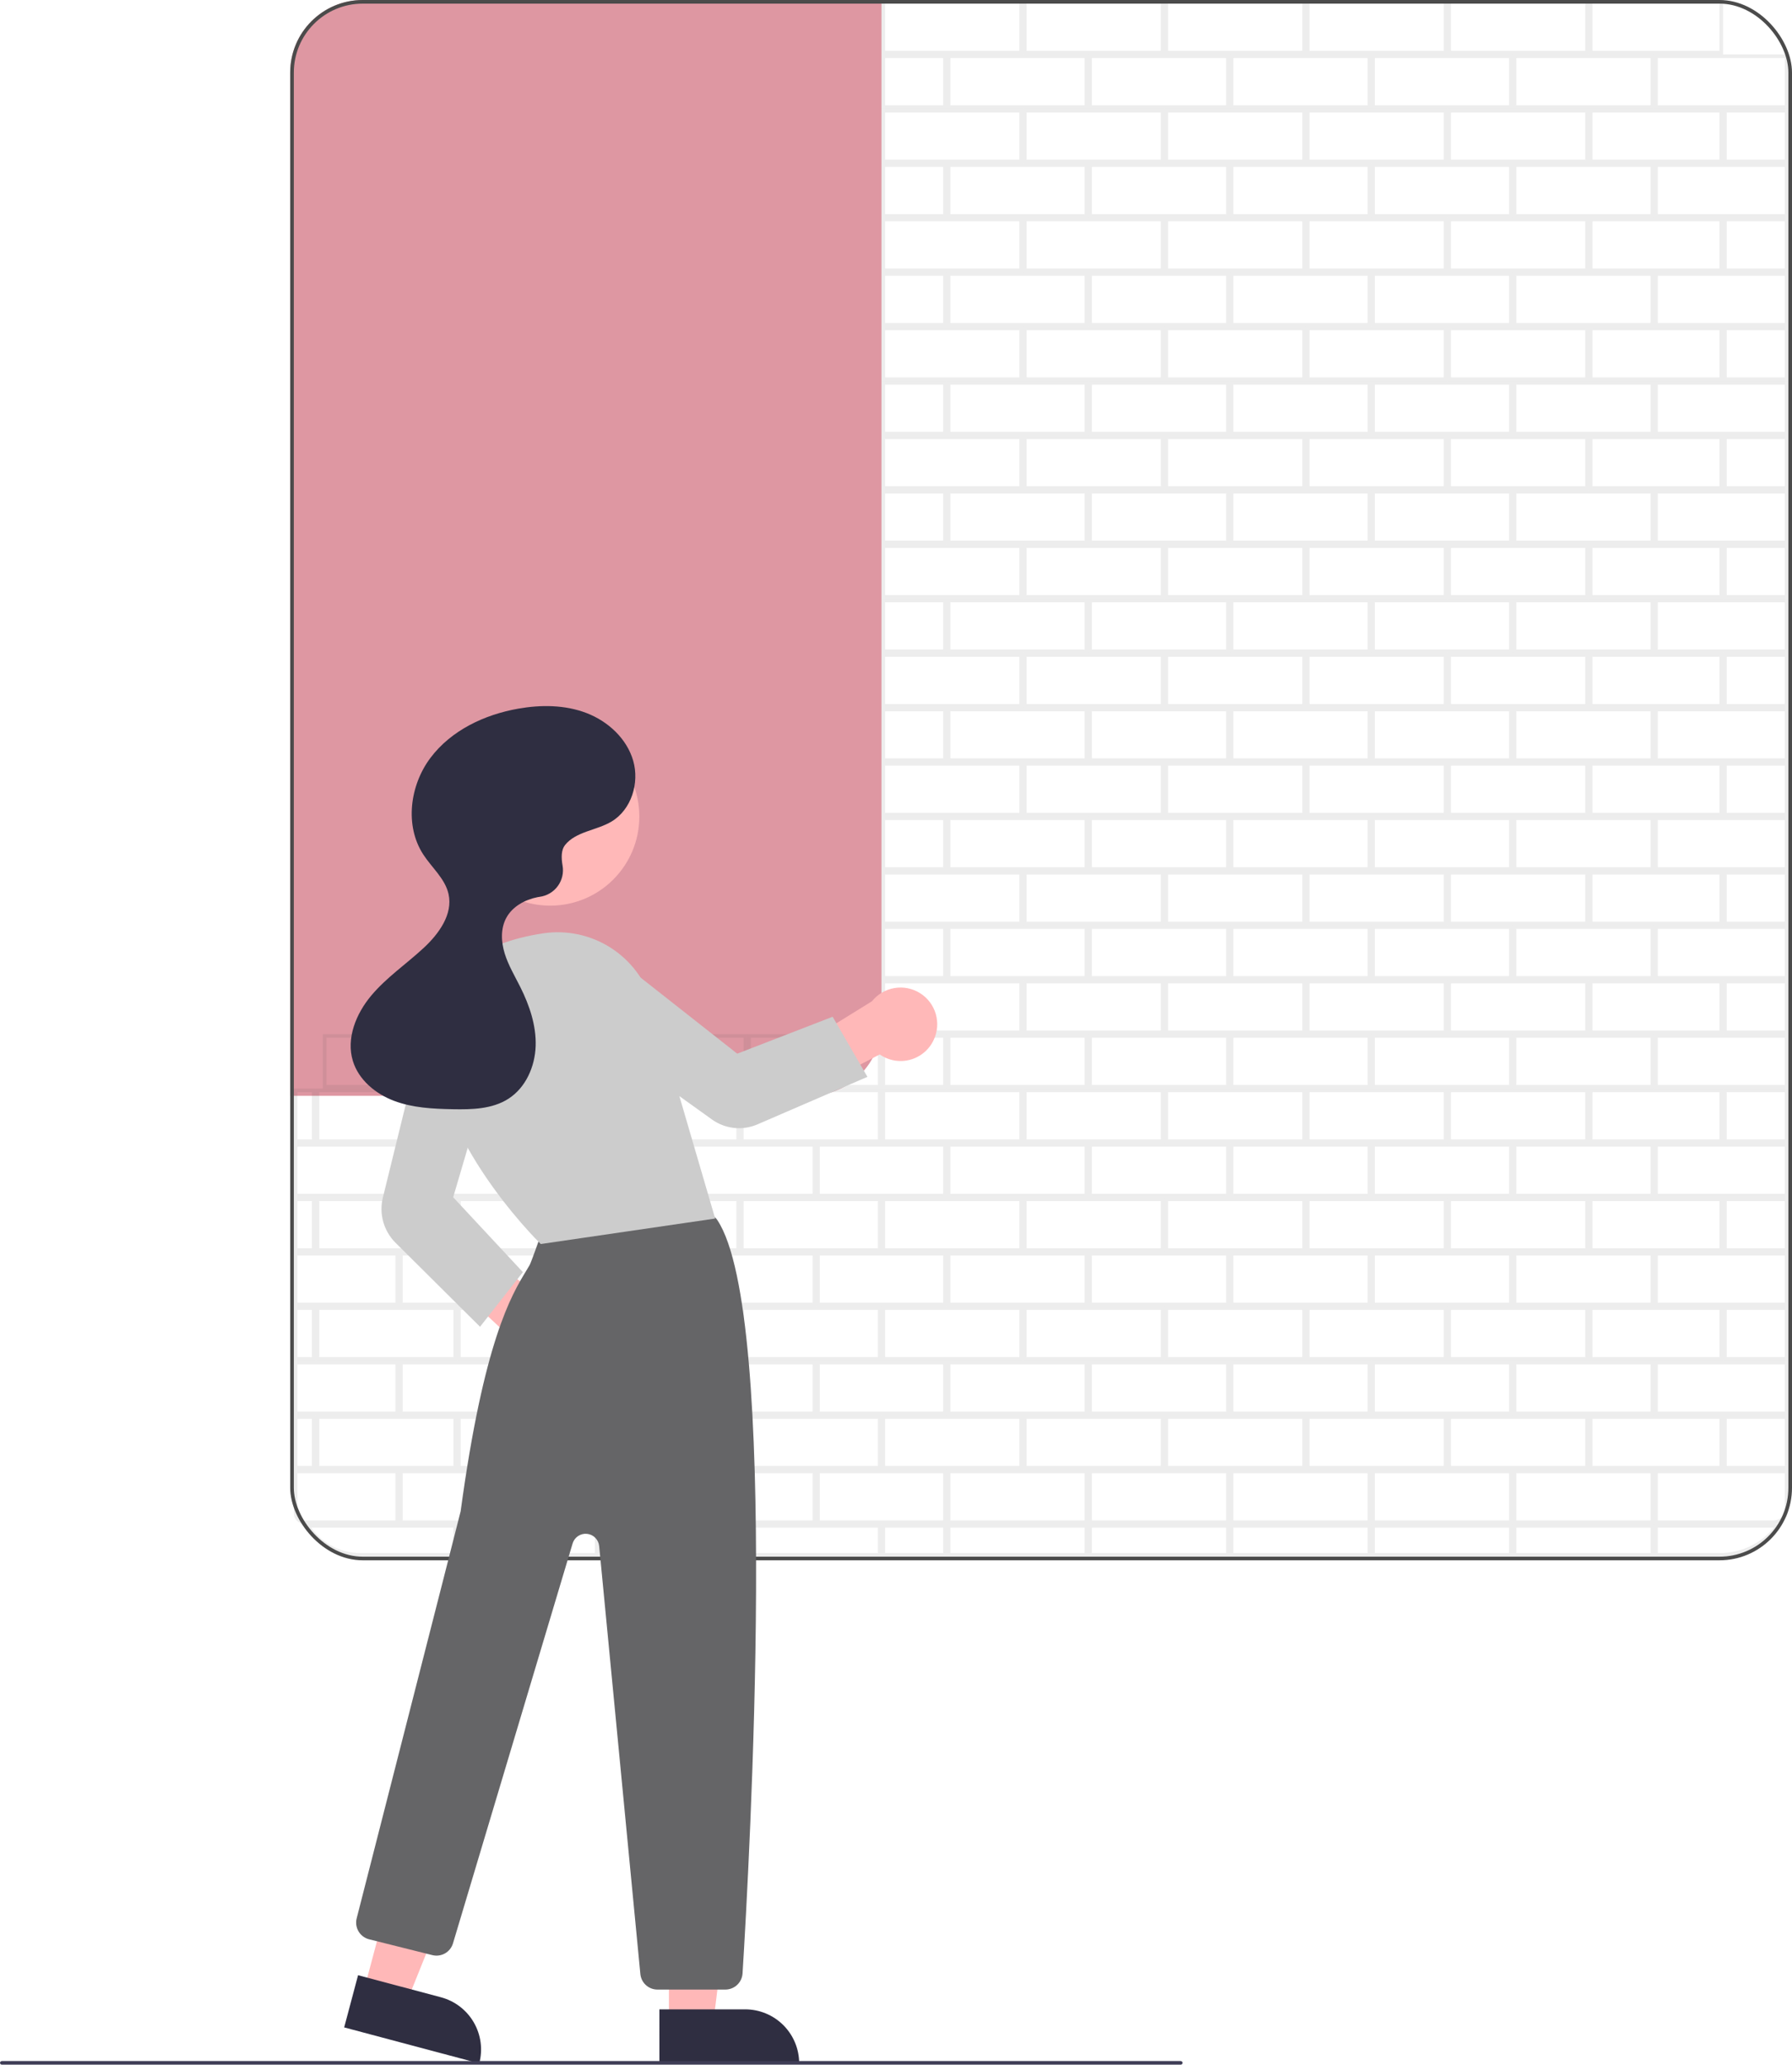 <svg width="494" height="569" viewBox="0 0 494 569" fill="none" xmlns="http://www.w3.org/2000/svg">
<path d="M80 20C80 8.954 88.954 0 100 0H243V282C243 293.046 234.046 302 223 302H80V20Z" fill="#DE97A2"/>
<rect x="243.5" y="0.5" width="38" height="14" stroke="#4B4B4B" stroke-opacity="0.1"/>
<rect x="261.5" y="15.5" width="38" height="14" stroke="#4B4B4B" stroke-opacity="0.1"/>
<rect x="261.5" y="45.5" width="38" height="14" stroke="#4B4B4B" stroke-opacity="0.1"/>
<rect x="261.5" y="75.5" width="38" height="14" stroke="#4B4B4B" stroke-opacity="0.1"/>
<rect x="261.5" y="105.5" width="38" height="14" stroke="#4B4B4B" stroke-opacity="0.1"/>
<rect x="261.5" y="135.5" width="38" height="14" stroke="#4B4B4B" stroke-opacity="0.1"/>
<rect x="261.5" y="165.5" width="38" height="14" stroke="#4B4B4B" stroke-opacity="0.1"/>
<rect x="261.5" y="195.5" width="38" height="14" stroke="#4B4B4B" stroke-opacity="0.1"/>
<rect x="261.5" y="225.5" width="38" height="14" stroke="#4B4B4B" stroke-opacity="0.1"/>
<rect x="261.5" y="255.5" width="38" height="14" stroke="#4B4B4B" stroke-opacity="0.1"/>
<rect x="261.5" y="285.5" width="38" height="14" stroke="#4B4B4B" stroke-opacity="0.1"/>
<rect x="261.5" y="345.5" width="38" height="14" stroke="#4B4B4B" stroke-opacity="0.1"/>
<rect x="261.5" y="375.5" width="38" height="14" stroke="#4B4B4B" stroke-opacity="0.1"/>
<rect x="261.5" y="405.5" width="38" height="14" stroke="#4B4B4B" stroke-opacity="0.1"/>
<rect x="261.5" y="420.5" width="38" height="8" stroke="#4B4B4B" stroke-opacity="0.1"/>
<rect x="243.5" y="15.5" width="17" height="14" stroke="#4B4B4B" stroke-opacity="0.1"/>
<rect x="243.5" y="45.5" width="17" height="14" stroke="#4B4B4B" stroke-opacity="0.1"/>
<rect x="243.5" y="75.5" width="17" height="14" stroke="#4B4B4B" stroke-opacity="0.1"/>
<rect x="243.5" y="105.5" width="17" height="14" stroke="#4B4B4B" stroke-opacity="0.1"/>
<rect x="243.5" y="135.5" width="17" height="14" stroke="#4B4B4B" stroke-opacity="0.1"/>
<rect x="243.5" y="165.5" width="17" height="14" stroke="#4B4B4B" stroke-opacity="0.1"/>
<rect x="243.5" y="195.5" width="17" height="14" stroke="#4B4B4B" stroke-opacity="0.1"/>
<rect x="243.5" y="225.5" width="17" height="14" stroke="#4B4B4B" stroke-opacity="0.1"/>
<rect x="243.5" y="255.5" width="17" height="14" stroke="#4B4B4B" stroke-opacity="0.1"/>
<rect x="243.5" y="285.5" width="17" height="14" stroke="#4B4B4B" stroke-opacity="0.1"/>
<rect x="243.5" y="420.5" width="17" height="8" stroke="#4B4B4B" stroke-opacity="0.1"/>
<rect x="282.5" y="0.5" width="38" height="14" stroke="#4B4B4B" stroke-opacity="0.1"/>
<rect x="300.5" y="15.5" width="38" height="14" stroke="#4B4B4B" stroke-opacity="0.1"/>
<rect x="300.5" y="45.5" width="38" height="14" stroke="#4B4B4B" stroke-opacity="0.1"/>
<rect x="300.5" y="75.5" width="38" height="14" stroke="#4B4B4B" stroke-opacity="0.1"/>
<rect x="300.5" y="105.5" width="38" height="14" stroke="#4B4B4B" stroke-opacity="0.1"/>
<rect x="300.5" y="135.5" width="38" height="14" stroke="#4B4B4B" stroke-opacity="0.1"/>
<rect x="300.5" y="165.5" width="38" height="14" stroke="#4B4B4B" stroke-opacity="0.1"/>
<rect x="300.5" y="195.5" width="38" height="14" stroke="#4B4B4B" stroke-opacity="0.1"/>
<rect x="300.5" y="225.5" width="38" height="14" stroke="#4B4B4B" stroke-opacity="0.1"/>
<rect x="300.5" y="255.5" width="38" height="14" stroke="#4B4B4B" stroke-opacity="0.1"/>
<rect x="300.5" y="285.5" width="38" height="14" stroke="#4B4B4B" stroke-opacity="0.1"/>
<rect x="300.5" y="345.5" width="38" height="14" stroke="#4B4B4B" stroke-opacity="0.1"/>
<rect x="300.5" y="375.5" width="38" height="14" stroke="#4B4B4B" stroke-opacity="0.1"/>
<rect x="300.5" y="405.5" width="38" height="14" stroke="#4B4B4B" stroke-opacity="0.1"/>
<rect x="300.5" y="420.5" width="38" height="8" stroke="#4B4B4B" stroke-opacity="0.1"/>
<rect x="321.5" y="0.5" width="38" height="14" stroke="#4B4B4B" stroke-opacity="0.1"/>
<rect x="339.5" y="15.5" width="38" height="14" stroke="#4B4B4B" stroke-opacity="0.1"/>
<rect x="339.5" y="45.5" width="38" height="14" stroke="#4B4B4B" stroke-opacity="0.1"/>
<rect x="339.5" y="75.5" width="38" height="14" stroke="#4B4B4B" stroke-opacity="0.1"/>
<rect x="339.5" y="105.5" width="38" height="14" stroke="#4B4B4B" stroke-opacity="0.1"/>
<rect x="339.5" y="135.5" width="38" height="14" stroke="#4B4B4B" stroke-opacity="0.1"/>
<rect x="339.5" y="165.5" width="38" height="14" stroke="#4B4B4B" stroke-opacity="0.1"/>
<rect x="339.5" y="195.5" width="38" height="14" stroke="#4B4B4B" stroke-opacity="0.1"/>
<rect x="339.5" y="225.5" width="38" height="14" stroke="#4B4B4B" stroke-opacity="0.1"/>
<rect x="339.5" y="255.5" width="38" height="14" stroke="#4B4B4B" stroke-opacity="0.1"/>
<rect x="339.5" y="285.5" width="38" height="14" stroke="#4B4B4B" stroke-opacity="0.1"/>
<rect x="89.5" y="285.5" width="38" height="14" stroke="#4B4B4B" stroke-opacity="0.1"/>
<rect x="339.5" y="345.5" width="38" height="14" stroke="#4B4B4B" stroke-opacity="0.1"/>
<rect x="339.5" y="375.5" width="38" height="14" stroke="#4B4B4B" stroke-opacity="0.1"/>
<rect x="339.5" y="405.5" width="38" height="14" stroke="#4B4B4B" stroke-opacity="0.1"/>
<rect x="339.5" y="420.5" width="38" height="8" stroke="#4B4B4B" stroke-opacity="0.1"/>
<rect x="360.5" y="0.5" width="38" height="14" stroke="#4B4B4B" stroke-opacity="0.1"/>
<rect x="378.5" y="15.5" width="38" height="14" stroke="#4B4B4B" stroke-opacity="0.1"/>
<rect x="378.5" y="45.5" width="38" height="14" stroke="#4B4B4B" stroke-opacity="0.1"/>
<rect x="378.5" y="75.5" width="38" height="14" stroke="#4B4B4B" stroke-opacity="0.1"/>
<rect x="378.5" y="105.5" width="38" height="14" stroke="#4B4B4B" stroke-opacity="0.1"/>
<rect x="378.5" y="135.5" width="38" height="14" stroke="#4B4B4B" stroke-opacity="0.1"/>
<rect x="378.5" y="165.5" width="38" height="14" stroke="#4B4B4B" stroke-opacity="0.1"/>
<rect x="378.5" y="195.5" width="38" height="14" stroke="#4B4B4B" stroke-opacity="0.1"/>
<rect x="378.5" y="225.5" width="38" height="14" stroke="#4B4B4B" stroke-opacity="0.1"/>
<rect x="378.5" y="255.5" width="38" height="14" stroke="#4B4B4B" stroke-opacity="0.1"/>
<rect x="378.5" y="285.5" width="38" height="14" stroke="#4B4B4B" stroke-opacity="0.1"/>
<rect x="128.5" y="285.5" width="38" height="14" stroke="#4B4B4B" stroke-opacity="0.1"/>
<rect x="378.5" y="345.5" width="38" height="14" stroke="#4B4B4B" stroke-opacity="0.1"/>
<rect x="378.5" y="375.5" width="38" height="14" stroke="#4B4B4B" stroke-opacity="0.1"/>
<rect x="378.5" y="405.5" width="38" height="14" stroke="#4B4B4B" stroke-opacity="0.1"/>
<rect x="378.5" y="420.5" width="38" height="8" stroke="#4B4B4B" stroke-opacity="0.1"/>
<rect x="399.5" y="0.5" width="38" height="14" stroke="#4B4B4B" stroke-opacity="0.1"/>
<rect x="417.5" y="15.5" width="38" height="14" stroke="#4B4B4B" stroke-opacity="0.1"/>
<rect x="417.5" y="45.5" width="38" height="14" stroke="#4B4B4B" stroke-opacity="0.1"/>
<rect x="417.5" y="75.5" width="38" height="14" stroke="#4B4B4B" stroke-opacity="0.1"/>
<rect x="417.5" y="105.5" width="38" height="14" stroke="#4B4B4B" stroke-opacity="0.1"/>
<rect x="417.5" y="135.5" width="38" height="14" stroke="#4B4B4B" stroke-opacity="0.1"/>
<rect x="417.5" y="165.5" width="38" height="14" stroke="#4B4B4B" stroke-opacity="0.1"/>
<rect x="417.5" y="195.5" width="38" height="14" stroke="#4B4B4B" stroke-opacity="0.1"/>
<rect x="417.5" y="225.5" width="38" height="14" stroke="#4B4B4B" stroke-opacity="0.1"/>
<rect x="417.5" y="255.5" width="38" height="14" stroke="#4B4B4B" stroke-opacity="0.1"/>
<rect x="417.5" y="285.5" width="38" height="14" stroke="#4B4B4B" stroke-opacity="0.1"/>
<rect x="167.5" y="285.5" width="38" height="14" stroke="#4B4B4B" stroke-opacity="0.1"/>
<rect x="417.5" y="345.5" width="38" height="14" stroke="#4B4B4B" stroke-opacity="0.1"/>
<rect x="417.5" y="375.5" width="38" height="14" stroke="#4B4B4B" stroke-opacity="0.1"/>
<rect x="417.5" y="405.5" width="38" height="14" stroke="#4B4B4B" stroke-opacity="0.1"/>
<rect x="417.5" y="420.5" width="38" height="8" stroke="#4B4B4B" stroke-opacity="0.1"/>
<rect x="438.5" y="0.5" width="36" height="14" stroke="#4B4B4B" stroke-opacity="0.1"/>
<rect x="456.5" y="15.5" width="36" height="14" stroke="#4B4B4B" stroke-opacity="0.1"/>
<rect x="243.5" y="30.5" width="38" height="14" stroke="#4B4B4B" stroke-opacity="0.1"/>
<rect x="282.5" y="30.5" width="38" height="14" stroke="#4B4B4B" stroke-opacity="0.1"/>
<rect x="321.5" y="30.5" width="38" height="14" stroke="#4B4B4B" stroke-opacity="0.1"/>
<rect x="360.5" y="30.5" width="38" height="14" stroke="#4B4B4B" stroke-opacity="0.1"/>
<rect x="399.5" y="30.5" width="38" height="14" stroke="#4B4B4B" stroke-opacity="0.1"/>
<rect x="438.5" y="30.5" width="36" height="14" stroke="#4B4B4B" stroke-opacity="0.1"/>
<rect x="475.5" y="30.5" width="17" height="14" stroke="#4B4B4B" stroke-opacity="0.1"/>
<rect x="243.5" y="60.5" width="38" height="14" stroke="#4B4B4B" stroke-opacity="0.1"/>
<rect x="282.5" y="60.5" width="38" height="14" stroke="#4B4B4B" stroke-opacity="0.1"/>
<rect x="321.5" y="60.5" width="38" height="14" stroke="#4B4B4B" stroke-opacity="0.1"/>
<rect x="360.5" y="60.5" width="38" height="14" stroke="#4B4B4B" stroke-opacity="0.1"/>
<rect x="399.5" y="60.5" width="38" height="14" stroke="#4B4B4B" stroke-opacity="0.1"/>
<rect x="438.5" y="60.5" width="36" height="14" stroke="#4B4B4B" stroke-opacity="0.1"/>
<rect x="475.5" y="60.5" width="17" height="14" stroke="#4B4B4B" stroke-opacity="0.1"/>
<rect x="243.5" y="90.5" width="38" height="14" stroke="#4B4B4B" stroke-opacity="0.1"/>
<rect x="282.5" y="90.5" width="38" height="14" stroke="#4B4B4B" stroke-opacity="0.1"/>
<rect x="321.5" y="90.5" width="38" height="14" stroke="#4B4B4B" stroke-opacity="0.1"/>
<rect x="360.5" y="90.5" width="38" height="14" stroke="#4B4B4B" stroke-opacity="0.1"/>
<rect x="399.5" y="90.5" width="38" height="14" stroke="#4B4B4B" stroke-opacity="0.1"/>
<rect x="438.5" y="90.5" width="36" height="14" stroke="#4B4B4B" stroke-opacity="0.1"/>
<rect x="475.5" y="90.5" width="17" height="14" stroke="#4B4B4B" stroke-opacity="0.1"/>
<rect x="243.5" y="120.5" width="38" height="14" stroke="#4B4B4B" stroke-opacity="0.1"/>
<rect x="282.5" y="120.5" width="38" height="14" stroke="#4B4B4B" stroke-opacity="0.1"/>
<rect x="321.5" y="120.5" width="38" height="14" stroke="#4B4B4B" stroke-opacity="0.1"/>
<rect x="360.5" y="120.5" width="38" height="14" stroke="#4B4B4B" stroke-opacity="0.1"/>
<rect x="399.5" y="120.5" width="38" height="14" stroke="#4B4B4B" stroke-opacity="0.1"/>
<rect x="438.5" y="120.5" width="36" height="14" stroke="#4B4B4B" stroke-opacity="0.1"/>
<rect x="475.5" y="120.5" width="17" height="14" stroke="#4B4B4B" stroke-opacity="0.1"/>
<rect x="243.5" y="150.5" width="38" height="14" stroke="#4B4B4B" stroke-opacity="0.1"/>
<rect x="282.5" y="150.5" width="38" height="14" stroke="#4B4B4B" stroke-opacity="0.1"/>
<rect x="321.5" y="150.5" width="38" height="14" stroke="#4B4B4B" stroke-opacity="0.1"/>
<rect x="360.5" y="150.5" width="38" height="14" stroke="#4B4B4B" stroke-opacity="0.1"/>
<rect x="399.5" y="150.5" width="38" height="14" stroke="#4B4B4B" stroke-opacity="0.1"/>
<rect x="438.5" y="150.5" width="36" height="14" stroke="#4B4B4B" stroke-opacity="0.1"/>
<rect x="475.5" y="150.5" width="17" height="14" stroke="#4B4B4B" stroke-opacity="0.1"/>
<rect x="243.5" y="180.5" width="38" height="14" stroke="#4B4B4B" stroke-opacity="0.1"/>
<rect x="282.5" y="180.5" width="38" height="14" stroke="#4B4B4B" stroke-opacity="0.1"/>
<rect x="321.5" y="180.5" width="38" height="14" stroke="#4B4B4B" stroke-opacity="0.1"/>
<rect x="360.5" y="180.5" width="38" height="14" stroke="#4B4B4B" stroke-opacity="0.1"/>
<rect x="399.5" y="180.5" width="38" height="14" stroke="#4B4B4B" stroke-opacity="0.1"/>
<rect x="438.5" y="180.5" width="36" height="14" stroke="#4B4B4B" stroke-opacity="0.1"/>
<rect x="475.5" y="180.5" width="17" height="14" stroke="#4B4B4B" stroke-opacity="0.1"/>
<rect x="243.5" y="210.5" width="38" height="14" stroke="#4B4B4B" stroke-opacity="0.1"/>
<rect x="282.5" y="210.5" width="38" height="14" stroke="#4B4B4B" stroke-opacity="0.1"/>
<rect x="321.5" y="210.5" width="38" height="14" stroke="#4B4B4B" stroke-opacity="0.1"/>
<rect x="360.5" y="210.5" width="38" height="14" stroke="#4B4B4B" stroke-opacity="0.1"/>
<rect x="399.5" y="210.5" width="38" height="14" stroke="#4B4B4B" stroke-opacity="0.1"/>
<rect x="438.5" y="210.5" width="36" height="14" stroke="#4B4B4B" stroke-opacity="0.1"/>
<rect x="475.5" y="210.5" width="17" height="14" stroke="#4B4B4B" stroke-opacity="0.1"/>
<rect x="243.5" y="240.5" width="38" height="14" stroke="#4B4B4B" stroke-opacity="0.1"/>
<rect x="282.5" y="240.5" width="38" height="14" stroke="#4B4B4B" stroke-opacity="0.1"/>
<rect x="321.5" y="240.5" width="38" height="14" stroke="#4B4B4B" stroke-opacity="0.1"/>
<rect x="360.5" y="240.5" width="38" height="14" stroke="#4B4B4B" stroke-opacity="0.1"/>
<rect x="399.5" y="240.5" width="38" height="14" stroke="#4B4B4B" stroke-opacity="0.1"/>
<rect x="438.5" y="240.5" width="36" height="14" stroke="#4B4B4B" stroke-opacity="0.1"/>
<rect x="475.5" y="240.5" width="17" height="14" stroke="#4B4B4B" stroke-opacity="0.1"/>
<rect x="243.5" y="270.5" width="38" height="14" stroke="#4B4B4B" stroke-opacity="0.1"/>
<rect x="282.5" y="270.5" width="38" height="14" stroke="#4B4B4B" stroke-opacity="0.1"/>
<rect x="321.5" y="270.5" width="38" height="14" stroke="#4B4B4B" stroke-opacity="0.1"/>
<rect x="360.5" y="270.5" width="38" height="14" stroke="#4B4B4B" stroke-opacity="0.1"/>
<rect x="399.5" y="270.5" width="38" height="14" stroke="#4B4B4B" stroke-opacity="0.1"/>
<rect x="438.5" y="270.5" width="36" height="14" stroke="#4B4B4B" stroke-opacity="0.1"/>
<rect x="475.5" y="270.5" width="17" height="14" stroke="#4B4B4B" stroke-opacity="0.1"/>
<rect x="243.5" y="300.5" width="38" height="14" stroke="#4B4B4B" stroke-opacity="0.1"/>
<rect x="282.5" y="300.5" width="38" height="14" stroke="#4B4B4B" stroke-opacity="0.1"/>
<rect x="321.5" y="300.5" width="38" height="14" stroke="#4B4B4B" stroke-opacity="0.1"/>
<rect x="360.5" y="300.5" width="38" height="14" stroke="#4B4B4B" stroke-opacity="0.1"/>
<rect x="399.5" y="300.5" width="38" height="14" stroke="#4B4B4B" stroke-opacity="0.1"/>
<rect x="438.5" y="300.5" width="36" height="14" stroke="#4B4B4B" stroke-opacity="0.1"/>
<rect x="475.5" y="300.5" width="17" height="14" stroke="#4B4B4B" stroke-opacity="0.1"/>
<rect x="-0.5" y="0.5" width="38" height="14" transform="matrix(-1 0 0 1 242 300)" stroke="#4B4B4B" stroke-opacity="0.1"/>
<rect x="-0.5" y="0.5" width="38" height="14" transform="matrix(-1 0 0 1 203 300)" stroke="#4B4B4B" stroke-opacity="0.1"/>
<rect x="-0.5" y="0.5" width="38" height="14" transform="matrix(-1 0 0 1 164 300)" stroke="#4B4B4B" stroke-opacity="0.1"/>
<rect x="-0.5" y="0.5" width="38" height="14" transform="matrix(-1 0 0 1 125 300)" stroke="#4B4B4B" stroke-opacity="0.1"/>
<rect x="-0.5" y="0.5" width="5" height="14" transform="matrix(-1 0 0 1 86 300)" stroke="#4B4B4B" stroke-opacity="0.1"/>
<rect x="243.5" y="330.5" width="38" height="14" stroke="#4B4B4B" stroke-opacity="0.1"/>
<rect x="282.5" y="330.5" width="38" height="14" stroke="#4B4B4B" stroke-opacity="0.1"/>
<rect x="321.5" y="330.5" width="38" height="14" stroke="#4B4B4B" stroke-opacity="0.1"/>
<rect x="360.5" y="330.5" width="38" height="14" stroke="#4B4B4B" stroke-opacity="0.1"/>
<rect x="399.5" y="330.5" width="38" height="14" stroke="#4B4B4B" stroke-opacity="0.1"/>
<rect x="438.5" y="330.5" width="36" height="14" stroke="#4B4B4B" stroke-opacity="0.1"/>
<rect x="475.5" y="330.5" width="17" height="14" stroke="#4B4B4B" stroke-opacity="0.1"/>
<rect x="-0.5" y="0.5" width="38" height="14" transform="matrix(-1 0 0 1 242 330)" stroke="#4B4B4B" stroke-opacity="0.1"/>
<rect x="-0.5" y="0.5" width="38" height="14" transform="matrix(-1 0 0 1 203 330)" stroke="#4B4B4B" stroke-opacity="0.1"/>
<rect x="-0.5" y="0.5" width="38" height="14" transform="matrix(-1 0 0 1 164 330)" stroke="#4B4B4B" stroke-opacity="0.1"/>
<rect x="-0.5" y="0.5" width="38" height="14" transform="matrix(-1 0 0 1 125 330)" stroke="#4B4B4B" stroke-opacity="0.1"/>
<rect x="-0.5" y="0.5" width="5" height="14" transform="matrix(-1 0 0 1 86 330)" stroke="#4B4B4B" stroke-opacity="0.1"/>
<rect x="-0.5" y="0.5" width="38" height="14" transform="matrix(-1 0 0 1 242 360)" stroke="#4B4B4B" stroke-opacity="0.1"/>
<rect x="-0.5" y="0.5" width="38" height="14" transform="matrix(-1 0 0 1 203 360)" stroke="#4B4B4B" stroke-opacity="0.1"/>
<rect x="-0.5" y="0.5" width="38" height="14" transform="matrix(-1 0 0 1 164 360)" stroke="#4B4B4B" stroke-opacity="0.1"/>
<rect x="-0.5" y="0.5" width="38" height="14" transform="matrix(-1 0 0 1 125 360)" stroke="#4B4B4B" stroke-opacity="0.1"/>
<rect x="-0.5" y="0.5" width="5" height="14" transform="matrix(-1 0 0 1 86 360)" stroke="#4B4B4B" stroke-opacity="0.1"/>
<rect x="-0.5" y="0.5" width="38" height="14" transform="matrix(-1 0 0 1 242 390)" stroke="#4B4B4B" stroke-opacity="0.1"/>
<rect x="-0.5" y="0.5" width="38" height="14" transform="matrix(-1 0 0 1 203 390)" stroke="#4B4B4B" stroke-opacity="0.1"/>
<rect x="-0.5" y="0.5" width="38" height="14" transform="matrix(-1 0 0 1 164 390)" stroke="#4B4B4B" stroke-opacity="0.1"/>
<rect x="-0.5" y="0.5" width="38" height="14" transform="matrix(-1 0 0 1 125 390)" stroke="#4B4B4B" stroke-opacity="0.1"/>
<rect x="-0.5" y="0.5" width="5" height="14" transform="matrix(-1 0 0 1 86 390)" stroke="#4B4B4B" stroke-opacity="0.1"/>
<rect x="-0.5" y="0.5" width="38" height="8" transform="matrix(-1 0 0 1 242 420)" stroke="#4B4B4B" stroke-opacity="0.1"/>
<rect x="-0.5" y="0.5" width="38" height="8" transform="matrix(-1 0 0 1 203 420)" stroke="#4B4B4B" stroke-opacity="0.1"/>
<rect x="-0.5" y="0.5" width="38" height="8" transform="matrix(-1 0 0 1 164 420)" stroke="#4B4B4B" stroke-opacity="0.1"/>
<path d="M84.875 420.5C87.968 425.459 93.411 428.5 99.296 428.5H125.5V420.5H84.875Z" stroke="#4B4B4B" stroke-opacity="0.1"/>
<rect x="243.5" y="360.5" width="38" height="14" stroke="#4B4B4B" stroke-opacity="0.1"/>
<rect x="282.5" y="360.5" width="38" height="14" stroke="#4B4B4B" stroke-opacity="0.1"/>
<rect x="321.5" y="360.5" width="38" height="14" stroke="#4B4B4B" stroke-opacity="0.1"/>
<rect x="360.5" y="360.5" width="38" height="14" stroke="#4B4B4B" stroke-opacity="0.1"/>
<rect x="399.5" y="360.5" width="38" height="14" stroke="#4B4B4B" stroke-opacity="0.1"/>
<rect x="438.5" y="360.5" width="36" height="14" stroke="#4B4B4B" stroke-opacity="0.1"/>
<rect x="475.5" y="360.5" width="17" height="14" stroke="#4B4B4B" stroke-opacity="0.1"/>
<rect x="243.5" y="390.5" width="38" height="14" stroke="#4B4B4B" stroke-opacity="0.1"/>
<rect x="282.5" y="390.5" width="38" height="14" stroke="#4B4B4B" stroke-opacity="0.1"/>
<rect x="321.5" y="390.5" width="38" height="14" stroke="#4B4B4B" stroke-opacity="0.1"/>
<rect x="360.5" y="390.5" width="38" height="14" stroke="#4B4B4B" stroke-opacity="0.1"/>
<rect x="399.5" y="390.5" width="38" height="14" stroke="#4B4B4B" stroke-opacity="0.1"/>
<rect x="438.5" y="390.5" width="36" height="14" stroke="#4B4B4B" stroke-opacity="0.1"/>
<rect x="475.5" y="390.5" width="17" height="14" stroke="#4B4B4B" stroke-opacity="0.1"/>
<rect x="456.5" y="45.5" width="36" height="14" stroke="#4B4B4B" stroke-opacity="0.1"/>
<rect x="456.5" y="75.5" width="36" height="14" stroke="#4B4B4B" stroke-opacity="0.1"/>
<rect x="456.5" y="105.5" width="36" height="14" stroke="#4B4B4B" stroke-opacity="0.1"/>
<rect x="456.5" y="135.5" width="36" height="14" stroke="#4B4B4B" stroke-opacity="0.1"/>
<rect x="456.5" y="165.5" width="36" height="14" stroke="#4B4B4B" stroke-opacity="0.1"/>
<rect x="456.5" y="195.5" width="36" height="14" stroke="#4B4B4B" stroke-opacity="0.1"/>
<rect x="456.5" y="225.5" width="36" height="14" stroke="#4B4B4B" stroke-opacity="0.1"/>
<rect x="456.5" y="255.5" width="36" height="14" stroke="#4B4B4B" stroke-opacity="0.1"/>
<rect x="456.5" y="285.5" width="36" height="14" stroke="#4B4B4B" stroke-opacity="0.1"/>
<rect x="206.5" y="285.5" width="36" height="14" stroke="#4B4B4B" stroke-opacity="0.1"/>
<rect x="261.5" y="315.5" width="38" height="14" stroke="#4B4B4B" stroke-opacity="0.1"/>
<rect x="300.5" y="315.5" width="38" height="14" stroke="#4B4B4B" stroke-opacity="0.1"/>
<rect x="339.5" y="315.5" width="38" height="14" stroke="#4B4B4B" stroke-opacity="0.1"/>
<rect x="378.5" y="315.5" width="38" height="14" stroke="#4B4B4B" stroke-opacity="0.1"/>
<rect x="417.5" y="315.5" width="38" height="14" stroke="#4B4B4B" stroke-opacity="0.1"/>
<rect x="456.5" y="315.5" width="36" height="14" stroke="#4B4B4B" stroke-opacity="0.1"/>
<rect x="225.5" y="315.5" width="35" height="14" stroke="#4B4B4B" stroke-opacity="0.1"/>
<rect x="81.5" y="315.5" width="28" height="14" stroke="#4B4B4B" stroke-opacity="0.1"/>
<rect x="110.5" y="315.5" width="38" height="14" stroke="#4B4B4B" stroke-opacity="0.1"/>
<rect x="149.5" y="315.5" width="38" height="14" stroke="#4B4B4B" stroke-opacity="0.1"/>
<rect x="188.5" y="315.5" width="36" height="14" stroke="#4B4B4B" stroke-opacity="0.1"/>
<rect x="225.5" y="345.5" width="35" height="14" stroke="#4B4B4B" stroke-opacity="0.1"/>
<rect x="81.5" y="345.5" width="28" height="14" stroke="#4B4B4B" stroke-opacity="0.1"/>
<rect x="110.5" y="345.5" width="38" height="14" stroke="#4B4B4B" stroke-opacity="0.1"/>
<rect x="149.5" y="345.5" width="38" height="14" stroke="#4B4B4B" stroke-opacity="0.1"/>
<rect x="188.5" y="345.5" width="36" height="14" stroke="#4B4B4B" stroke-opacity="0.1"/>
<rect x="225.5" y="375.5" width="35" height="14" stroke="#4B4B4B" stroke-opacity="0.1"/>
<rect x="81.5" y="375.5" width="28" height="14" stroke="#4B4B4B" stroke-opacity="0.1"/>
<rect x="110.5" y="375.5" width="38" height="14" stroke="#4B4B4B" stroke-opacity="0.1"/>
<rect x="149.5" y="375.5" width="38" height="14" stroke="#4B4B4B" stroke-opacity="0.1"/>
<rect x="188.5" y="375.5" width="36" height="14" stroke="#4B4B4B" stroke-opacity="0.1"/>
<rect x="225.5" y="405.5" width="35" height="14" stroke="#4B4B4B" stroke-opacity="0.1"/>
<path d="M81.5 405.5H109.5V419.5H84C82.619 419.5 81.5 418.381 81.5 417V405.5Z" stroke="#4B4B4B" stroke-opacity="0.1"/>
<rect x="110.5" y="405.5" width="38" height="14" stroke="#4B4B4B" stroke-opacity="0.1"/>
<rect x="149.5" y="405.5" width="38" height="14" stroke="#4B4B4B" stroke-opacity="0.1"/>
<rect x="188.5" y="405.5" width="36" height="14" stroke="#4B4B4B" stroke-opacity="0.1"/>
<rect x="456.5" y="345.5" width="36" height="14" stroke="#4B4B4B" stroke-opacity="0.1"/>
<rect x="456.5" y="375.5" width="36" height="14" stroke="#4B4B4B" stroke-opacity="0.1"/>
<path d="M456.5 405.5H492.5V416C492.5 417.933 490.933 419.5 489 419.5H456.5V405.5Z" stroke="#4B4B4B" stroke-opacity="0.1"/>
<path d="M490.038 420.5C486.334 425.516 480.456 428.5 474.183 428.5H456.5V420.5H490.038Z" stroke="#4B4B4B" stroke-opacity="0.1"/>
<rect x="80.5" y="0.5" width="413" height="429" rx="19.5" stroke="#4B4B4B"/>
<path d="M149.01 380.891C147.547 380.748 146.133 380.286 144.868 379.537C143.603 378.788 142.517 377.771 141.688 376.557C140.858 375.344 140.305 373.963 140.067 372.512C139.829 371.061 139.912 369.576 140.31 368.161L114.677 344.3L128.23 340.862L153.435 361.306C155.768 362.132 157.717 363.785 158.913 365.952C160.108 368.12 160.467 370.65 159.922 373.064C159.376 375.478 157.964 377.609 155.953 379.051C153.942 380.494 151.471 381.149 149.01 380.891V380.891Z" fill="#FFB8B8"/>
<path d="M184.404 557.253H196.664L202.496 509.965H184.402L184.404 557.253Z" fill="#FFB8B8"/>
<path d="M220.308 568.636L181.777 568.638L181.776 553.751L205.42 553.75C209.368 553.749 213.155 555.318 215.947 558.109C218.739 560.901 220.307 564.688 220.308 568.636V568.636L220.308 568.636Z" fill="#2F2E41"/>
<path d="M100.345 548.401L112.193 551.555L129.994 507.359L112.509 502.705L100.345 548.401Z" fill="#FFB8B8"/>
<path d="M132.113 568.64L94.879 558.729L98.708 544.343L121.557 550.425C125.372 551.44 128.628 553.93 130.607 557.346C132.587 560.762 133.129 564.824 132.113 568.64V568.64V568.64Z" fill="#2F2E41"/>
<path d="M199.961 548.3H181.253C180.072 548.304 178.931 547.865 178.057 547.071C177.182 546.276 176.636 545.183 176.527 544.007L165.171 426.075C165.088 425.21 164.706 424.401 164.092 423.786C163.478 423.171 162.67 422.788 161.805 422.704C160.94 422.619 160.072 422.838 159.351 423.323C158.629 423.807 158.099 424.527 157.85 425.36L124.876 535.559C124.528 536.731 123.74 537.722 122.678 538.327C121.616 538.932 120.362 539.103 119.176 538.805L101.773 534.454C101.166 534.302 100.595 534.032 100.092 533.658C99.59 533.285 99.166 532.815 98.846 532.278C98.525 531.74 98.314 531.144 98.225 530.524C98.136 529.904 98.17 529.273 98.326 528.667C98.61 527.556 126.737 417.638 126.982 416.509C133.355 369.541 140.979 356.955 145.075 350.194C145.414 349.635 145.726 349.12 146.006 348.634C146.358 348.025 148.519 341.989 149.89 338.069C150.068 337.431 150.376 336.838 150.796 336.325C151.215 335.813 151.735 335.393 152.325 335.092C169.536 326.29 189.672 332.383 195.434 334.46C196.389 334.796 197.21 335.433 197.772 336.275C215.057 362.346 206.575 513.766 204.699 543.856C204.62 545.06 204.087 546.189 203.208 547.014C202.328 547.839 201.167 548.299 199.961 548.3V548.3Z" fill="#656567"/>
<path d="M151.684 249.585C165.249 249.585 176.245 238.589 176.245 225.024C176.245 211.46 165.249 200.463 151.684 200.463C138.119 200.463 127.123 211.46 127.123 225.024C127.123 238.589 138.119 249.585 151.684 249.585Z" fill="#FFB8B8"/>
<path d="M149.081 342.838L148.905 342.667C148.574 342.347 115.849 310.287 120.084 280.643C121.896 267.963 132.155 259.861 149.752 257.212C156.217 256.252 162.811 257.657 168.323 261.17C173.834 264.683 177.892 270.067 179.752 276.333L197.152 335.817L149.081 342.838Z" fill="#CCCCCC"/>
<path d="M132.333 365.641L109.015 342.47C107.42 340.876 106.263 338.899 105.653 336.729C105.044 334.559 105.003 332.269 105.535 330.078L116.824 284.159C117.162 282.783 117.779 281.491 118.636 280.363C119.494 279.235 120.574 278.295 121.809 277.602C123.045 276.908 124.409 276.475 125.819 276.33C127.228 276.185 128.653 276.331 130.003 276.759C132.578 277.589 134.729 279.388 136 281.776C137.271 284.164 137.562 286.953 136.813 289.553L124.928 329.949L144.146 350.586L132.333 365.641Z" fill="#CCCCCC"/>
<path d="M257.405 286.562C256.788 287.897 255.887 289.08 254.763 290.028C253.64 290.977 252.322 291.667 250.903 292.051C249.484 292.435 247.998 292.504 246.55 292.251C245.102 291.999 243.727 291.432 242.521 290.591L211.392 306.725L212.767 293.02L240.364 275.941C241.912 274.009 244.114 272.712 246.554 272.296C248.994 271.88 251.502 272.373 253.602 273.683C255.703 274.992 257.25 277.026 257.951 279.4C258.652 281.774 258.457 284.322 257.405 286.562H257.405Z" fill="#FFB8B8"/>
<path d="M239.122 296.765L208.775 309.878C206.755 310.744 204.547 311.076 202.362 310.842C200.177 310.607 198.088 309.815 196.298 308.54L157.709 280.891C156.558 280.066 155.588 279.013 154.859 277.798C154.131 276.582 153.659 275.23 153.474 273.826C153.289 272.421 153.395 270.993 153.784 269.631C154.173 268.268 154.837 267 155.736 265.905C157.463 263.823 159.933 262.494 162.622 262.202C165.312 261.909 168.01 262.675 170.144 264.337L203.233 290.379L229.533 280.204L239.122 296.765Z" fill="#CCCCCC"/>
<path d="M155.756 232.895C158.786 229.098 164.447 228.894 168.609 226.39C174.061 223.11 176.315 215.779 174.558 209.664C172.801 203.549 167.62 198.783 161.68 196.504C155.739 194.224 149.13 194.196 142.864 195.298C133.534 196.939 124.348 201.293 118.657 208.867C112.967 216.441 111.519 227.533 116.676 235.479C119.046 239.132 122.705 242.147 123.651 246.397C124.894 251.976 120.98 257.357 116.787 261.243C112.01 265.669 106.53 269.376 102.345 274.365C98.16 279.355 95.37 286.172 97.279 292.398C98.879 297.614 103.535 301.457 108.641 303.382C113.746 305.306 119.307 305.584 124.762 305.691C130.059 305.795 135.685 305.666 140.148 302.81C144.925 299.752 147.476 293.951 147.664 288.283C147.852 282.614 145.958 277.06 143.419 271.988C141.906 268.965 140.147 266.036 139.141 262.808C138.136 259.58 137.961 255.918 139.572 252.945C141.264 249.82 144.689 247.936 148.176 247.251C148.357 247.215 148.549 247.184 148.749 247.155C149.741 247.027 150.697 246.698 151.559 246.189C152.42 245.681 153.17 245.003 153.762 244.196C154.354 243.39 154.776 242.472 155.003 241.497C155.23 240.523 155.257 239.513 155.082 238.528C154.685 236.313 154.72 234.194 155.756 232.895Z" fill="#2F2E41"/>
<path d="M325.474 569H0.526C0.457 569 0.388 568.987 0.325 568.962C0.261 568.937 0.203 568.901 0.154 568.854C0.105 568.808 0.066 568.752 0.04 568.692C0.014 568.631 0 568.566 0 568.5C0 568.434 0.014 568.369 0.04 568.308C0.066 568.248 0.105 568.192 0.154 568.146C0.203 568.099 0.261 568.063 0.325 568.038C0.388 568.013 0.457 568 0.526 568H325.474C325.543 568 325.612 568.013 325.675 568.038C325.739 568.063 325.797 568.099 325.846 568.146C325.895 568.192 325.934 568.248 325.96 568.308C325.986 568.369 326 568.434 326 568.5C326 568.566 325.986 568.631 325.96 568.692C325.934 568.752 325.895 568.808 325.846 568.854C325.797 568.901 325.739 568.937 325.675 568.962C325.612 568.987 325.543 569 325.474 569V569Z" fill="#3F3D56"/>
</svg>
